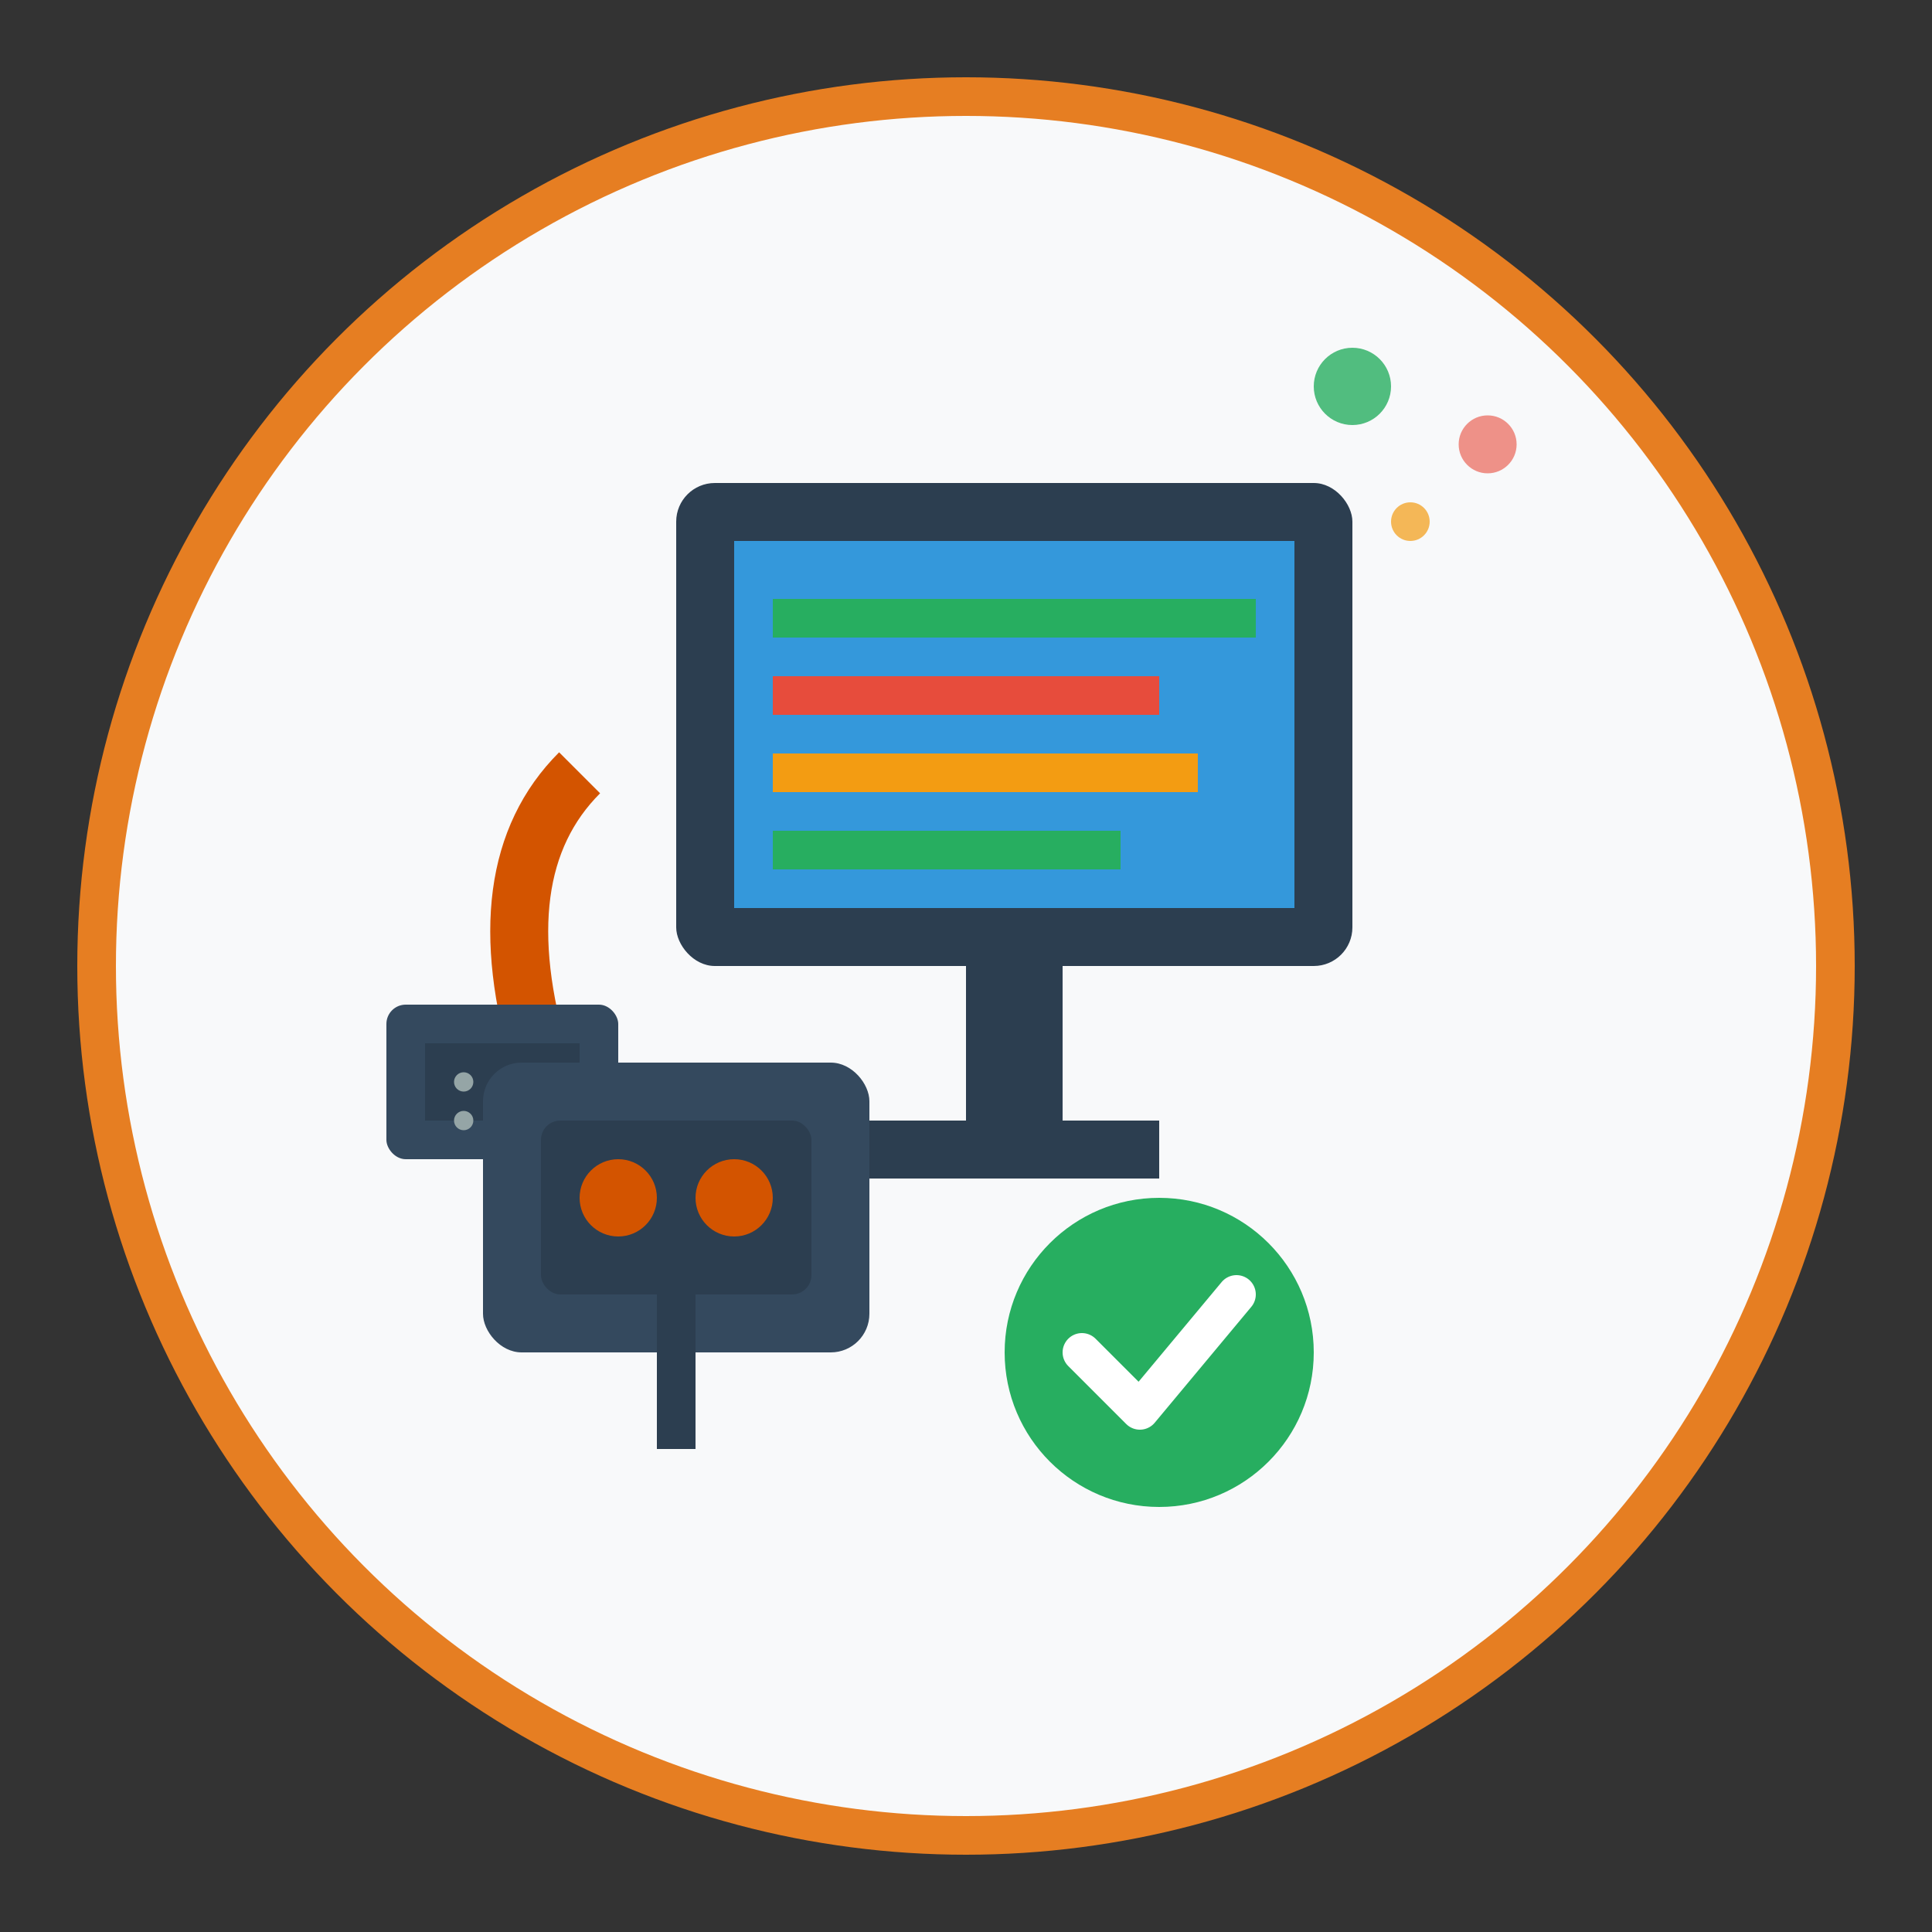 <svg width="100" height="100" viewBox="0 0 100 100" fill="none" xmlns="http://www.w3.org/2000/svg">
  <rect x="0" y="0" width="100" height="100" fill="#333333" stroke="none"/>
  <!-- Background circle -->
  <circle cx="50" cy="50" r="45" fill="#f8f9fa" stroke="#e67e22" stroke-width="2"/>
  
  <!-- Computer diagnostic device -->
  <g transform="translate(20, 25)">
    <!-- Monitor/Screen -->
    <rect x="15" y="0" width="35" height="25" fill="#2c3e50" rx="2"/>
    <rect x="18" y="3" width="29" height="19" fill="#3498db"/>
    
    <!-- Screen content - diagnostic data -->
    <rect x="20" y="6" width="25" height="2" fill="#27ae60"/>
    <rect x="20" y="10" width="20" height="2" fill="#e74c3c"/>
    <rect x="20" y="14" width="22" height="2" fill="#f39c12"/>
    <rect x="20" y="18" width="18" height="2" fill="#27ae60"/>
    
    <!-- Stand -->
    <rect x="30" y="25" width="5" height="8" fill="#2c3e50"/>
    <rect x="25" y="33" width="15" height="3" fill="#2c3e50"/>
    
    <!-- Diagnostic cable -->
    <path d="M10 15Q5 20 8 30Q12 35 20 32" stroke="#d35400" stroke-width="3" fill="none"/>
    
    <!-- OBD connector -->
    <rect x="0" y="27" width="12" height="8" fill="#34495e" rx="1"/>
    <rect x="2" y="29" width="8" height="4" fill="#2c3e50"/>
    
    <!-- Connector pins -->
    <circle cx="4" cy="31" r="0.5" fill="#95a5a6"/>
    <circle cx="6" cy="31" r="0.5" fill="#95a5a6"/>
    <circle cx="8" cy="31" r="0.5" fill="#95a5a6"/>
    <circle cx="4" cy="33" r="0.5" fill="#95a5a6"/>
    <circle cx="6" cy="33" r="0.5" fill="#95a5a6"/>
    <circle cx="8" cy="33" r="0.5" fill="#95a5a6"/>
  </g>
  
  <!-- Diagnostic signals -->
  <g transform="translate(65, 15)">
    <circle cx="5" cy="5" r="2" fill="#27ae60" opacity="0.8"/>
    <circle cx="12" cy="8" r="1.5" fill="#e74c3c" opacity="0.6"/>
    <circle cx="8" cy="12" r="1" fill="#f39c12" opacity="0.7"/>
  </g>
  
  <!-- Engine symbol -->
  <g transform="translate(25, 55)">
    <rect x="0" y="0" width="20" height="15" fill="#34495e" rx="2"/>
    <rect x="3" y="3" width="14" height="9" fill="#2c3e50" rx="1"/>
    <circle cx="7" cy="7" r="2" fill="#d35400"/>
    <circle cx="13" cy="7" r="2" fill="#d35400"/>
    <rect x="9" y="12" width="2" height="8" fill="#2c3e50"/>
  </g>
  
  <!-- Check mark -->
  <g transform="translate(50, 60)">
    <circle cx="10" cy="10" r="8" fill="#27ae60"/>
    <path d="M6 10L9 13L14 7" stroke="white" stroke-width="2" stroke-linecap="round" stroke-linejoin="round"/>
  </g>
</svg>
